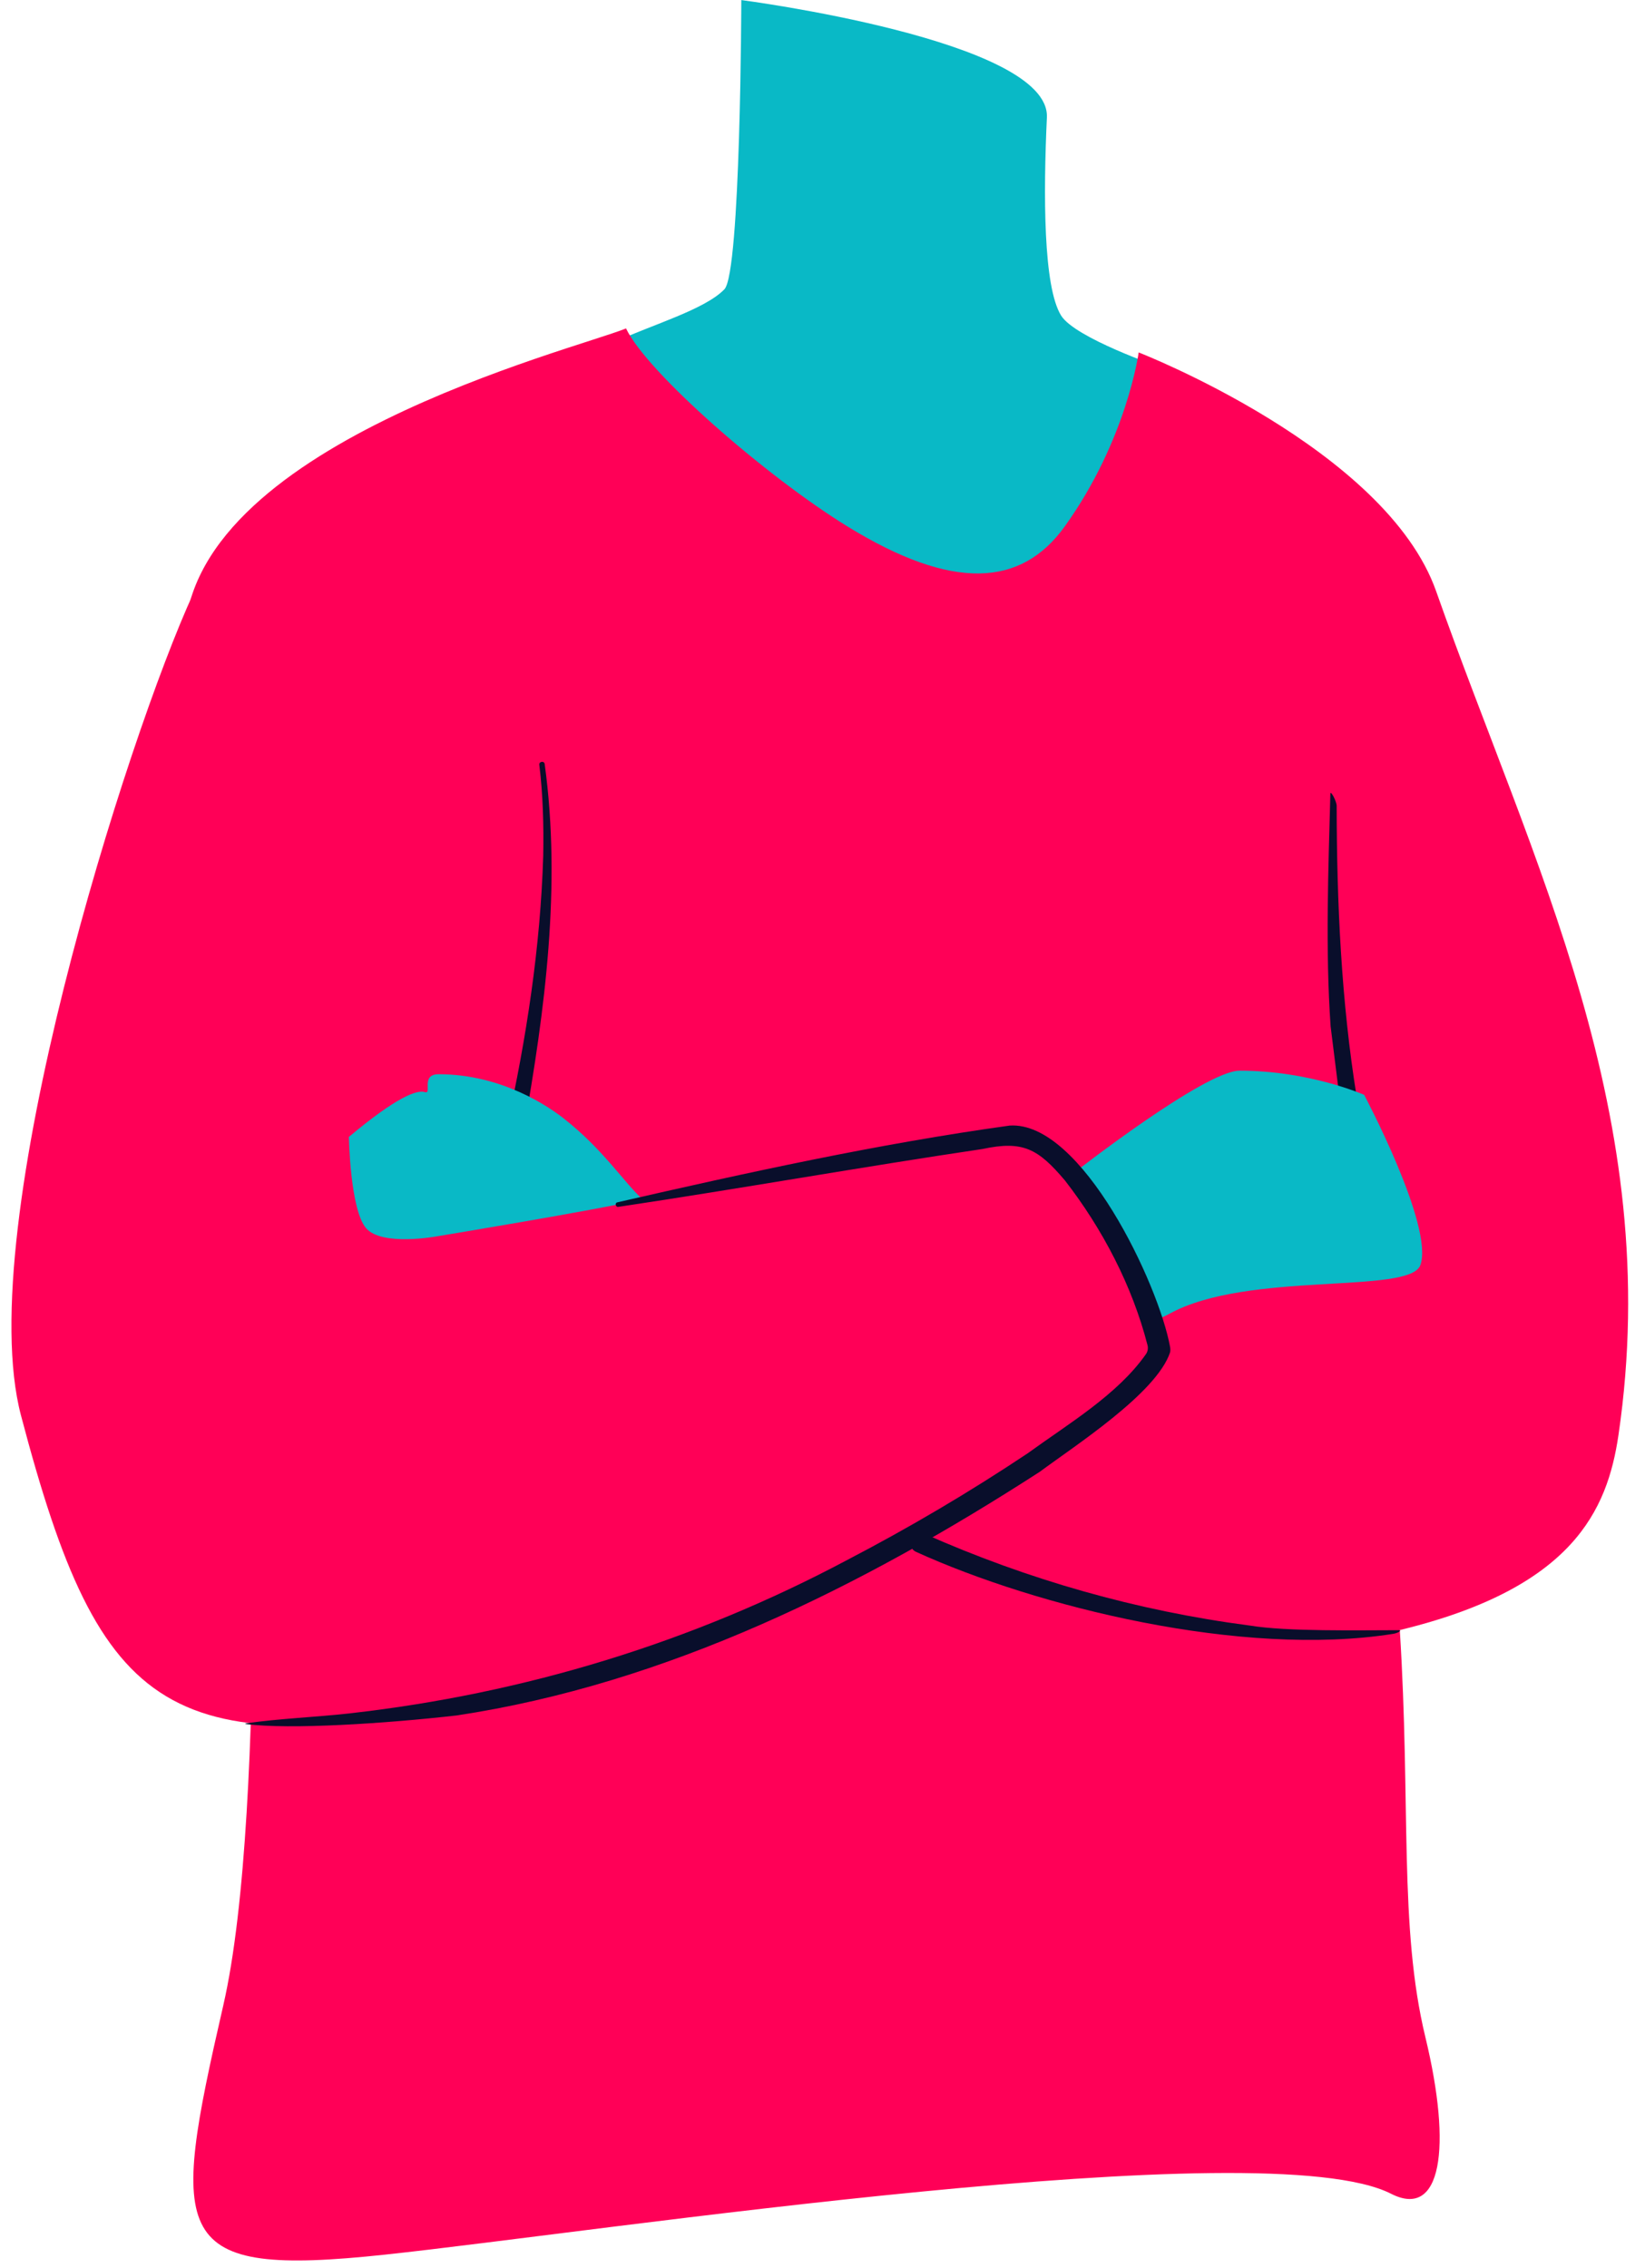 <svg width="302px" height="416.4px" viewBox="304.603 405.99 302 416.4" fill="none" xmlns="http://www.w3.org/2000/svg"><g id="Upper Body/Standing/Cross Hand 1"><path id="705:19314" fill-rule="evenodd" clip-rule="evenodd" d="M437.594 459.099C430.46 466.5 399.671 470.026 410.156 482.007C424.434 498.325 466.955 526.999 478.746 527C524.385 527.002 517.65 473.419 517.65 473.419C517.65 473.419 501.971 468.051 499.41 463.929C496.129 458.648 496.141 441.734 496.797 427.55C497.454 413.367 440.697 406 440.697 406C440.697 406 440.593 455.989 437.594 459.099Z" fill="#09B9C6"/><g id="tshirt"><path id="Fill 4" fill-rule="evenodd" clip-rule="evenodd" d="M513.648 470.696C513.648 470.696 511.484 486.743 500.078 502.636C492.09 513.766 479.525 514.542 460.176 502.636C445.221 493.434 423.363 474.347 419.533 466.288C409.725 470.278 338.469 487.881 338.469 523.749C338.469 559.616 350.434 611.677 350.434 629.772C350.434 647.868 353.954 737.767 345.596 774.166C335.703 817.248 335.703 824.161 375.23 819.941C414.757 815.721 536.947 797.017 559.994 808.762C569.211 813.459 571.224 800.454 566.28 779.996C561.398 759.795 563.627 737.375 561.588 705.264C593.334 697.57 599.698 683.314 601.734 669.446C610.329 610.886 585.9 564.594 568.26 514.542C559.019 488.321 513.648 470.696 513.648 470.696Z" fill="#FF0057"/><path id="Fill 6" fill-rule="evenodd" clip-rule="evenodd" d="M553.676 607.372C553.813 608.233 553.224 609.042 552.36 609.174C551.485 609.311 550.666 608.691 550.558 607.814L548.886 594.425C547.901 580.382 548.479 565.28 548.838 551.751C548.839 550.936 549.993 553.096 549.998 553.937C550.019 571.663 550.838 589.88 553.676 607.372Z" fill="#090E2B"/><path id="705:19318" fill-rule="evenodd" clip-rule="evenodd" d="M502 621.145C502 621.145 525.775 602.575 532.17 602.566C545.006 602.547 555.041 607.001 555.041 607.001C555.041 607.001 567.843 631.061 565.373 638.231C563.481 643.723 533.688 639.253 519.283 647.201C503.334 656.001 502 621.145 502 621.145Z" fill="#09B9C6"/><path id="Fill 10" fill-rule="evenodd" clip-rule="evenodd" d="M396.608 631.36C396.608 631.36 466.169 616.785 490.02 614.474C503.881 613.132 516.384 645.501 517.487 653.584C518.587 661.666 451.032 707.375 396.608 718.034C335.447 730.015 323.185 721.825 308.451 665.845C299.374 631.36 328.019 541.168 340.098 514.93C350.432 492.481 409.013 544.319 409.013 544.319L396.608 631.36Z" fill="#FF0057"/><path id="Fill 12" fill-rule="evenodd" clip-rule="evenodd" d="M404.6 546.267C407.671 568.661 404.666 591.378 400.74 613.489C400.38 615.483 397.226 614.9 397.648 612.887C401.248 596.556 403.824 579.851 404.331 563.108C404.434 557.533 404.292 551.947 403.615 546.413C403.516 545.799 404.512 545.618 404.6 546.267" fill="#090E2B"/><path id="705:19321" fill-rule="evenodd" clip-rule="evenodd" d="M368.656 614.723C377.311 607.474 381.107 606.024 382.612 606.501C383.999 606.941 381.75 603.215 385.141 603.215C396.885 603.215 405.551 609.348 408.013 611.272C415.357 617.008 419.113 623.046 422.563 626.176C413.786 628.209 384.881 632.965 384.881 632.965C384.881 632.965 374.708 634.892 371.796 631.463C368.873 628.02 368.656 614.723 368.656 614.723Z" fill="#09B9C6"/><path id="Fill 16" fill-rule="evenodd" clip-rule="evenodd" d="M417.954 626.731C441.798 621.273 465.721 616.005 489.965 612.642C503.195 611.773 517.355 641.839 519.421 653.315C519.45 653.484 519.502 654.021 519.404 654.31C516.873 661.828 501.805 671.502 495.5 676.201C462.957 697.222 427.044 715.14 388.401 720.946C375.578 722.409 357.656 723.597 349.622 722.502C349.539 722.491 349.672 722.405 349.925 722.368C355.913 721.504 362.69 721.248 368.857 720.551C400.896 716.931 431.755 707.506 460.115 692.409C471.501 686.481 482.579 679.944 493.235 672.838C500.731 667.395 509.769 662.05 514.982 654.605C515.314 654.132 515.414 653.529 515.272 652.969C512.483 642.076 506.986 631.583 500.118 622.729C495.187 616.901 492.409 615.35 484.985 616.943C463.148 620.181 439.912 624.315 418.116 627.569C417.628 627.661 417.407 626.841 417.954 626.731" fill="#090E2B"/><path id="Fill 18" fill-rule="evenodd" clip-rule="evenodd" d="M560.318 705.968C532.601 710.345 494.954 701.004 472.747 690.892C470.619 689.851 472.294 686.503 474.412 687.628C493.196 695.966 513.289 701.733 534.054 704.437C540.889 705.566 553.935 705.288 561.498 705.288C561.926 705.296 561.376 705.801 560.318 705.968Z" fill="#090E2B"/></g></g></svg>